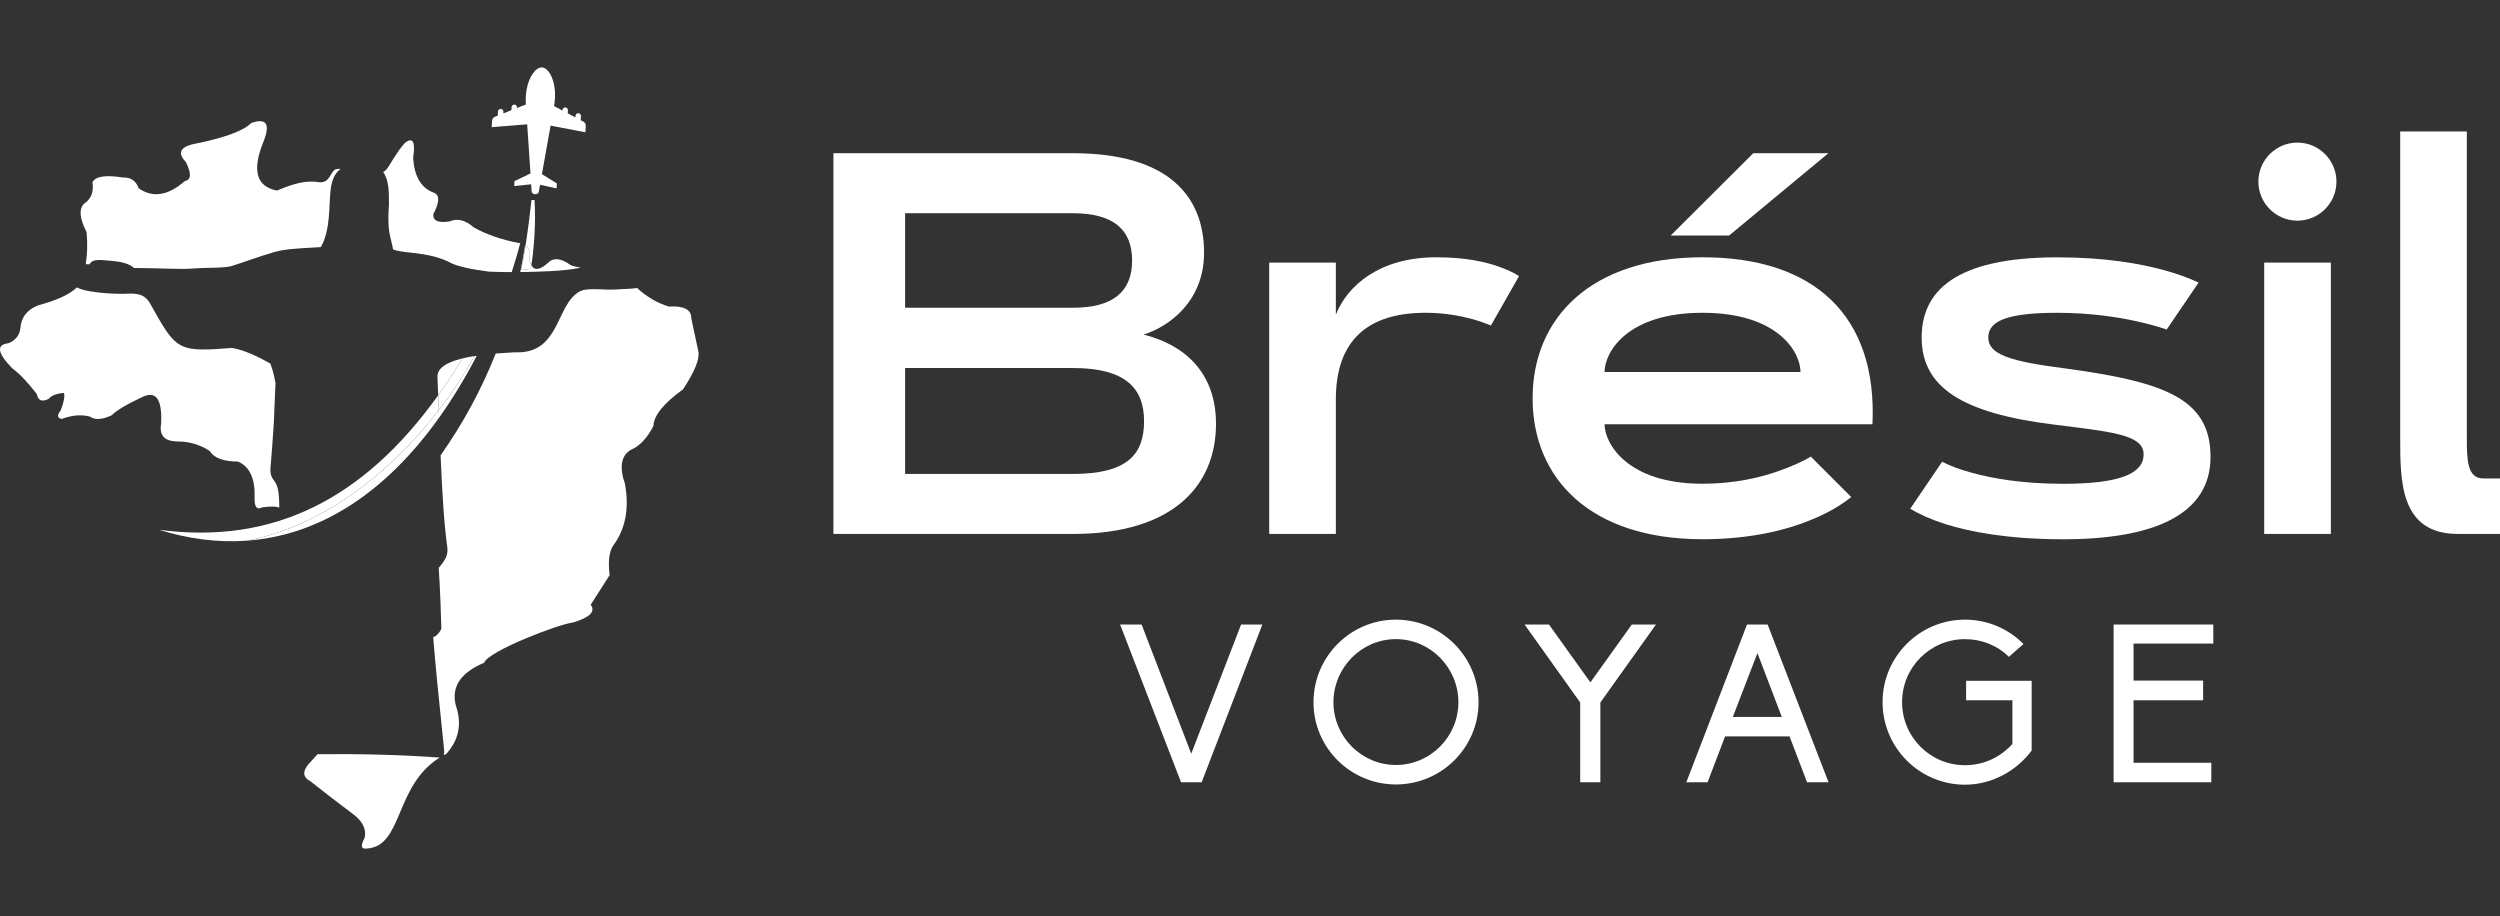 <?xml version="1.0" encoding="utf-8"?>
<!-- Generator: Adobe Illustrator 16.0.0, SVG Export Plug-In . SVG Version: 6.00 Build 0)  -->
<!DOCTYPE svg PUBLIC "-//W3C//DTD SVG 1.1//EN" "http://www.w3.org/Graphics/SVG/1.1/DTD/svg11.dtd">
<svg version="1.1" id="Calque_1" xmlns="http://www.w3.org/2000/svg" xmlns:xlink="http://www.w3.org/1999/xlink" x="0px" y="0px"
	 width="203.738px" height="74.661px" viewBox="0 0 203.738 74.661" enable-background="new 0 0 203.738 74.661"
	 xml:space="preserve">
<rect x="0" y="0" width="203.738" height="74.661" fill="#333333" stroke="none"/>
<g>
	<g>
		<g>
			<path fill="#FFFFFF" d="M67.92,43.514V12.487h19.517c7.919,0,10.688,3.613,10.688,8.114c0,3.938-2.835,6.015-4.934,6.664
				c3.462,0.866,5.907,3.203,5.907,7.27c0,5.041-3.505,8.979-11.662,8.979H67.92z M87.437,25.08c3.224,0,4.825-1.277,4.825-3.852
				s-1.602-3.851-4.825-3.851H73.762v7.703H87.437z M87.437,38.624c4.5,0,5.799-1.644,5.799-4.305c0-2.683-1.515-4.327-5.799-4.327
				H73.762v8.632H87.437z"/>
			<path fill="#FFFFFF" d="M121.5,26.529c-0.454-0.195-0.952-0.368-1.493-0.52c-0.951-0.26-2.271-0.519-3.829-0.519
				c-5.279,0-7.313,2.813-7.313,7.054v10.969h-5.431V21.401h5.431v4.241c0.931-2.337,3.526-4.674,8.179-4.674
				c2.358,0,4.046,0.368,5.149,0.779c0.649,0.238,1.19,0.476,1.602,0.757L121.5,26.529z"/>
			<path fill="#FFFFFF" d="M150.865,40.506c-0.801,0.649-1.796,1.233-2.964,1.731c-1.991,0.865-4.999,1.708-9.153,1.708
				c-9.13,0-13.848-4.933-13.848-11.489c0-6.513,4.718-11.489,13.848-11.489c9.131,0,14.259,4.782,13.848,13.61h-21.831
				c0,1.558,1.839,4.846,7.983,4.846c2.618,0,4.825-0.52,6.384-1.104c0.908-0.324,1.73-0.692,2.444-1.104L150.865,40.506z
				 M146.732,30.315c0-1.601-1.817-4.825-7.984-4.825c-6.166,0-7.983,3.224-7.983,4.825H146.732z M142.881,12.487h6.124
				l-8.093,6.708h-4.76L142.881,12.487z"/>
			<path fill="#FFFFFF" d="M176.576,26.854c-0.714-0.238-1.536-0.476-2.444-0.67c-1.559-0.346-3.787-0.692-6.47-0.692
				c-4.046,0-5.626,0.649-5.626,2.012c0,1.385,1.753,1.947,6.34,2.531c8.114,1.104,11.771,2.488,11.771,7.205
				c0,4.717-4.652,6.708-12.009,6.708c-4.5,0-7.594-0.606-9.585-1.233c-1.168-0.368-2.12-0.8-2.878-1.254l2.597-3.83
				c0.671,0.347,1.493,0.649,2.467,0.909c1.645,0.454,4.089,0.887,7.399,0.887c4.652,0,6.557-0.844,6.557-2.401
				c0-1.623-2.684-1.839-7.292-2.423c-7.595-0.93-10.797-3.094-10.797-7.097c0-3.722,2.661-6.535,11.057-6.535
				c3.916,0,6.772,0.52,8.677,1.039c1.104,0.303,2.055,0.649,2.834,1.017L176.576,26.854z"/>
			<path fill="#FFFFFF" d="M187.228,11.621c1.752,0,3.181,1.428,3.181,3.181c0,1.753-1.429,3.181-3.181,3.181
				c-1.753,0-3.181-1.428-3.181-3.181C184.047,13.049,185.475,11.621,187.228,11.621z M184.522,21.401h5.431v22.112h-5.431V21.401z"
				/>
			<path fill="#FFFFFF" d="M195.604,10.712h5.431v24.926c0,1.817,0.021,3.354,1.342,3.354h1.362v4.522h-3.439
				c-4.695,0-4.695-4.284-4.695-7.789V10.712z"/>
		</g>
		<g>
			<path fill="#FFFFFF" d="M93.036,50.896l4.044,10.525l4.063-10.525h1.733L97.929,63.75h-1.68l-4.965-12.854H93.036z"/>
			<path fill="#FFFFFF" d="M120.494,57.232c0,3.701-3.033,6.698-6.734,6.698s-6.716-2.997-6.716-6.698
				c0-3.719,3.015-6.734,6.716-6.734S120.494,53.514,120.494,57.232z M118.852,57.232c0-2.816-2.275-5.146-5.092-5.146
				c-2.815,0-5.091,2.329-5.091,5.146c0,2.799,2.275,5.109,5.091,5.109C116.576,62.342,118.852,60.031,118.852,57.232z"/>
			<path fill="#FFFFFF" d="M128.779,57.251l-4.531-6.355h1.985l3.377,4.712l3.375-4.712h1.969l-4.532,6.355v6.499h-1.643V57.251z"/>
			<path fill="#FFFFFF" d="M145.839,60.013h-5.253l-1.427,3.737h-1.732l4.946-12.854h1.68l4.964,12.854h-1.751L145.839,60.013z
				 M143.222,53.225l-2.004,5.199h3.99L143.222,53.225z"/>
			<path fill="#FFFFFF" d="M165.571,55.481v5.687c-1.282,1.715-3.304,2.78-5.435,2.78c-3.701,0-6.716-3.015-6.716-6.733
				c0-3.701,3.015-6.717,6.716-6.717c1.823,0,3.521,0.723,4.767,1.986l-1.191,1.047c-0.939-0.938-2.221-1.444-3.575-1.444
				c-2.834,0-5.127,2.293-5.127,5.128c0,2.852,2.293,5.145,5.127,5.145c1.499,0,2.871-0.632,3.864-1.733v-3.557h-3.773v-1.588
				H165.571z"/>
			<path fill="#FFFFFF" d="M172.25,50.896h8.124v1.553h-6.499v3.015h5.669v1.606h-5.669v5.092h6.337v1.589h-7.962V50.896z"/>
		</g>
	</g>
	<g>
		<path fill="#FFFFFF" d="M25.88,61.464c-0.173,0.188-0.341,0.371-0.502,0.551c-0.742,0.742-0.774,1.289-0.097,1.64
			c0.894,0.715,2.019,1.583,3.375,2.604c0.868,0.606,1.222,1.281,1.061,2.024c-0.356,0.651-0.292,0.94,0.193,0.868
			c2.949-0.202,2.225-5.104,5.922-7.413C32.764,61.517,29.446,61.425,25.88,61.464z"/>
		<path fill="#FFFFFF" d="M38.67,29.023c0.002-0.004,0.004-0.008,0.007-0.013c-1.573,0.251-3.069,0.733-3.028,1.708
			c0.021,0.51,0.042,1.008,0.062,1.495c0.674-0.94,1.333-1.938,1.977-2.997C38.015,29.126,38.342,29.063,38.67,29.023z"/>
		<path fill="#FFFFFF" d="M56.915,28.647c0,0-0.193-0.9-0.579-2.701c0.018-0.713-0.593-1.035-1.832-0.964
			c-0.943-0.289-1.806-0.793-2.585-1.512c-0.589,0.091-1.201,0.077-1.59,0.114c-0.982,0.095-2.443-0.186-3.094,0.171
			c-1.972,1.083-1.556,5.131-5.294,4.957c-0.312,0.022-0.875,0.046-1.54,0.1c-1.199,3.014-2.728,5.798-4.494,8.294
			c0.129,3.026,0.271,5.485,0.546,7.5c0.083,0.604-0.145,1.022-0.701,1.677c0,0,0.126,1.59,0.218,4.931
			c-0.016,0.051-0.034,0.101-0.054,0.146c-0.074,0.13-0.209,0.29-0.364,0.442c-0.074,0.05-0.157,0.092-0.248,0.125
			c0.144,1.854,0.44,4.92,0.891,9.196c0.019,0.145,0.01,0.259-0.026,0.341l0.011,0.073c0.063-0.034,0.128-0.068,0.194-0.102
			c1.032-1.144,1.289-2.461,0.771-3.953c-0.38-1.506,0.392-2.663,2.314-3.473c0.324-0.939,5.999-3.125,7.233-3.278
			c1.38-0.41,1.863-0.893,1.447-1.447c0,0,0.514-0.804,1.542-2.411c-0.136-1.117-0.039-1.921,0.29-2.41
			c1.001-1.338,1.322-3.008,0.964-5.015c-0.476-1.386-0.315-2.318,0.482-2.796c0.688-0.272,1.299-0.915,1.833-1.929
			c0.03-0.855,0.834-1.852,2.411-2.99C56.605,30.307,57.024,29.278,56.915,28.647z"/>
		<path fill="#FFFFFF" d="M38.591,18.521c-0.667-0.587-1.311-0.749-1.929-0.482c-0.934,0.155-1.383-0.038-1.351-0.579
			c0.498-0.944,0.529-1.523,0.097-1.736c-1.077-0.368-1.656-1.333-1.736-2.893c0.183-1.225-0.01-1.643-0.579-1.254
			c-0.239,0.155-0.722,0.83-1.446,2.025c-0.104,0.174-0.243,0.314-0.418,0.422c0.482,0.664,0.469,1.653,0.47,2.659v0.002v0.002
			c-0.044,0.622-0.072,1.274-0.014,1.896c0.034,0.362,0.104,0.683,0.193,1.033c0.061,0.238,0.115,0.467,0.153,0.706
			c0.161,0.072,0.352,0.115,0.503,0.143c0.392,0.073,0.801,0.106,1.197,0.152c1.099,0.127,2.125,0.327,3.114,0.861
			c0.348,0.151,0.738,0.255,1.106,0.339c0.556,0.126,1.125,0.215,1.688,0.289c0.013,0.001,0.024,0.004,0.036,0.007
			c0.109,0.026,0.309,0.028,0.423,0.033c0.305,0.014,0.612,0.02,0.917,0.024c0.229,0.002,0.458,0.004,0.687,0.004
			c0.254-0.771,0.486-1.554,0.693-2.348C40.918,19.553,39.649,19.118,38.591,18.521z"/>
		<path fill="#FFFFFF" d="M43.606,22.147c0.833-0.024,1.677-0.061,2.506-0.146c0.194-0.02,0.942-0.103,1.214-0.21
			c-0.3-0.021-0.576-0.083-0.827-0.185c-0.773-0.57-1.384-0.635-1.833-0.193c-0.657,0.599-1.112,0.664-1.365,0.198
			c-0.02,0.115-0.04,0.215-0.06,0.299c-0.072,0-0.503,0.084-0.791,0.084c0.084-0.231,0.228-0.988,0.384-2
			c-0.013-0.01-0.025-0.02-0.039-0.029c-0.113,0.744-0.246,1.479-0.397,2.206C42.801,22.167,43.204,22.159,43.606,22.147z"/>
		<path fill="#FFFFFF" d="M6.988,21.529c0.103,0.005,0.206,0.01,0.309,0.014c0.014-0.03,0.031-0.061,0.052-0.089
			c0.203-0.279,0.617-0.279,0.924-0.261c0.002,0,0.004,0,0.006,0c0.508,0.042,1.039,0.067,1.54,0.164
			c0.397,0.077,0.794,0.207,1.1,0.482c0.999,0.006,1.994,0.034,2.992,0.06c0.639,0.018,1.283,0.032,1.92-0.022
			c0.447-0.039,0.904-0.042,1.352-0.051c0.334-0.007,0.669-0.016,1.002-0.042c0.229-0.017,0.505-0.043,0.725-0.113
			c0.525-0.168,1.044-0.347,1.564-0.527c0.619-0.214,1.236-0.414,1.863-0.599c0.446-0.131,0.928-0.198,1.389-0.245
			c0.529-0.054,1.061-0.083,1.592-0.113c0.272-0.016,0.544-0.031,0.816-0.048c0.081-0.104,0.205-0.383,0.233-0.452
			c0.172-0.423,0.283-0.889,0.352-1.338c0.122-0.788,0.127-1.563,0.178-2.354c0.039-0.599,0.111-1.287,0.452-1.799
			c0.114-0.171,0.252-0.312,0.407-0.428c-0.168-0.02-0.312-0.005-0.425,0.045c-0.416,0.186-0.434,1.095-1.285,1.043
			c-0.991-0.178-2.014,0.047-3.466,0.675c-1.663-0.313-2.048-1.599-1.158-3.858c0.644-1.55,0.322-2.097-0.964-1.639
			c-0.62,0.646-2.227,1.225-4.822,1.736c-0.989,0.267-1.15,0.749-0.482,1.447c0.462,0.934,0.43,1.448-0.096,1.543
			c-1.371,1.196-2.625,1.389-3.761,0.579c-0.216-0.604-0.634-0.894-1.254-0.868c-1.432-0.233-2.268-0.104-2.507,0.386
			c0.117,0.784-0.107,1.362-0.675,1.735c-0.446,0.436-0.381,1.207,0.193,2.315C7.143,19.827,7.121,20.701,6.988,21.529z"/>
		<path fill="#FFFFFF" d="M13.13,34.53c-0.166,0.962,0.284,1.444,1.35,1.446c0.938,0.001,1.806,0.259,2.604,0.771
			c0.358,0.579,1.13,0.869,2.314,0.868c0.946,0.407,1.396,1.372,1.35,2.894c-0.034,0.798,0.176,1.075,0.63,0.833
			c0.676-0.09,1.136-0.08,1.381,0.028c-0.001-0.55-0.017-1.068-0.113-1.512c-0.201-0.93-0.75-0.693-0.577-2.035
			c0.088-1.095,0.174-2.195,0.243-3.295c0.047-0.939,0.094-2.046,0.139-3.318c-0.115-0.633-0.255-1.16-0.42-1.581
			c-0.947-0.535-2.125-1.117-3.133-1.274c-0.839,0.061-1.721,0.143-2.561,0.124c-0.564-0.013-1.132-0.08-1.635-0.361
			c-0.493-0.274-0.852-0.713-1.167-1.177c-0.468-0.689-0.881-1.463-1.291-2.191c-0.506-0.899-1.257-0.844-2.159-0.804
			c-0.004,0-0.008,0-0.012,0c-0.659,0.001-1.323-0.029-1.979-0.101c-0.45-0.05-0.93-0.119-1.366-0.242
			c-0.169-0.047-0.323-0.107-0.462-0.181c-0.574,0.564-1.629,1.051-3.166,1.464c-0.915,0.362-1.397,1.005-1.447,1.928
			c-0.083,0.538-0.405,0.924-0.964,1.158c-1.008,0.109-0.911,0.784,0.289,2.025c0.625,0.469,1.3,1.176,2.025,2.122
			c0.095,0.527,0.416,0.656,0.964,0.386c0.219-0.276,0.637-0.437,1.254-0.482c0.066,0.332-0.03,0.813-0.29,1.447
			c-0.299,0.375-0.267,0.6,0.097,0.675c0.828-0.316,1.599-0.38,2.314-0.193c0.379,0.287,0.958,0.255,1.736-0.097
			c0.477-0.445,1.281-0.927,2.411-1.446C12.687,31.77,13.233,32.477,13.13,34.53z"/>
		<path fill="#FFFFFF" d="M35.759,33.424c-0.015-0.396-0.031-0.799-0.047-1.211c-6.124,8.537-13.53,12.19-22.751,10.962
			c2.417,0.754,4.795,1.051,7.104,0.891C25.67,43.052,31.373,39.129,35.759,33.424z"/>
		<path fill="#FFFFFF" d="M38.67,29.023c-0.328,0.04-0.656,0.104-0.982,0.193c-0.644,1.059-1.303,2.057-1.977,2.997
			c0.016,0.412,0.032,0.815,0.047,1.211C36.812,32.055,37.789,30.583,38.67,29.023z"/>
		<path fill="#FFFFFF" d="M35.783,34.038c-0.008-0.202-0.016-0.407-0.024-0.614c-4.386,5.706-10.088,9.628-15.694,10.642
			C25.898,43.66,31.293,40.333,35.783,34.038z"/>
		<path fill="#FFFFFF" d="M35.783,34.038c1.076-1.508,2.1-3.186,3.065-5.035c-0.06,0.006-0.119,0.013-0.178,0.021
			c-0.882,1.56-1.858,3.032-2.912,4.401C35.768,33.63,35.775,33.835,35.783,34.038z"/>
		<path fill="#FFFFFF" d="M43.123,21.028c0.041,0.246,0.1,0.439,0.178,0.583c0.188-1.074,0.392-3.424,0.26-5.311h-0.245
			c-0.141,1.308-0.318,2.64-0.48,3.694C43.163,20.245,43.259,20.589,43.123,21.028z"/>
		<path fill="#FFFFFF" d="M43.242,21.91c0.02-0.083,0.04-0.184,0.06-0.299c-0.079-0.144-0.138-0.338-0.178-0.583
			c0.136-0.438,0.04-0.783-0.288-1.033c-0.156,1.012-0.3,1.768-0.384,2C42.739,21.994,43.17,21.91,43.242,21.91z"/>
		<path fill="#FFFFFF" d="M43.232,14.137l-1.304,0.621l-0.022,0.405l1.381-0.144l0.037,0.594c0.025,0.266,0.532,0.294,0.582,0.032
			l0.104-0.585l1.349,0.292l0.022-0.405l-1.217-0.754c0.174-0.981,0.409-2.3,0.706-3.955l2.839,0.544l0.025-0.46
			c0.002-0.156,0.016-0.255-0.161-0.393l-0.249-0.132c0.001-0.008,0.002-0.016,0.002-0.024l0.018-0.315
			c0.006-0.122-0.087-0.226-0.209-0.233h0c-0.122-0.007-0.226,0.087-0.233,0.208l-0.007,0.136l-0.627-0.333l0.014-0.249
			c0.007-0.122-0.087-0.227-0.208-0.233h0c-0.122-0.006-0.227,0.087-0.233,0.209l-0.002,0.044l-0.683-0.362
			c0.08-0.499,0.095-0.934,0.061-1.305c-0.094-1.03-0.55-1.816-1.047-1.843c-0.497-0.026-1.035,0.708-1.238,1.716
			c-0.074,0.365-0.105,0.799-0.079,1.303l-0.721,0.286l0.002-0.044c0.006-0.122-0.087-0.227-0.208-0.233h-0.001
			c-0.121-0.007-0.227,0.087-0.233,0.209l-0.014,0.248l-0.66,0.262l0.008-0.135c0.006-0.122-0.087-0.227-0.209-0.233h0
			c-0.122-0.007-0.227,0.087-0.233,0.208l-0.017,0.315c-0.001,0.008-0.001,0.016,0,0.024L40.302,9.53
			c-0.191,0.118-0.188,0.218-0.204,0.373l-0.025,0.46l2.89-0.23C43.082,11.808,43.169,13.143,43.232,14.137z"/>
	</g>
</g>
</svg>
